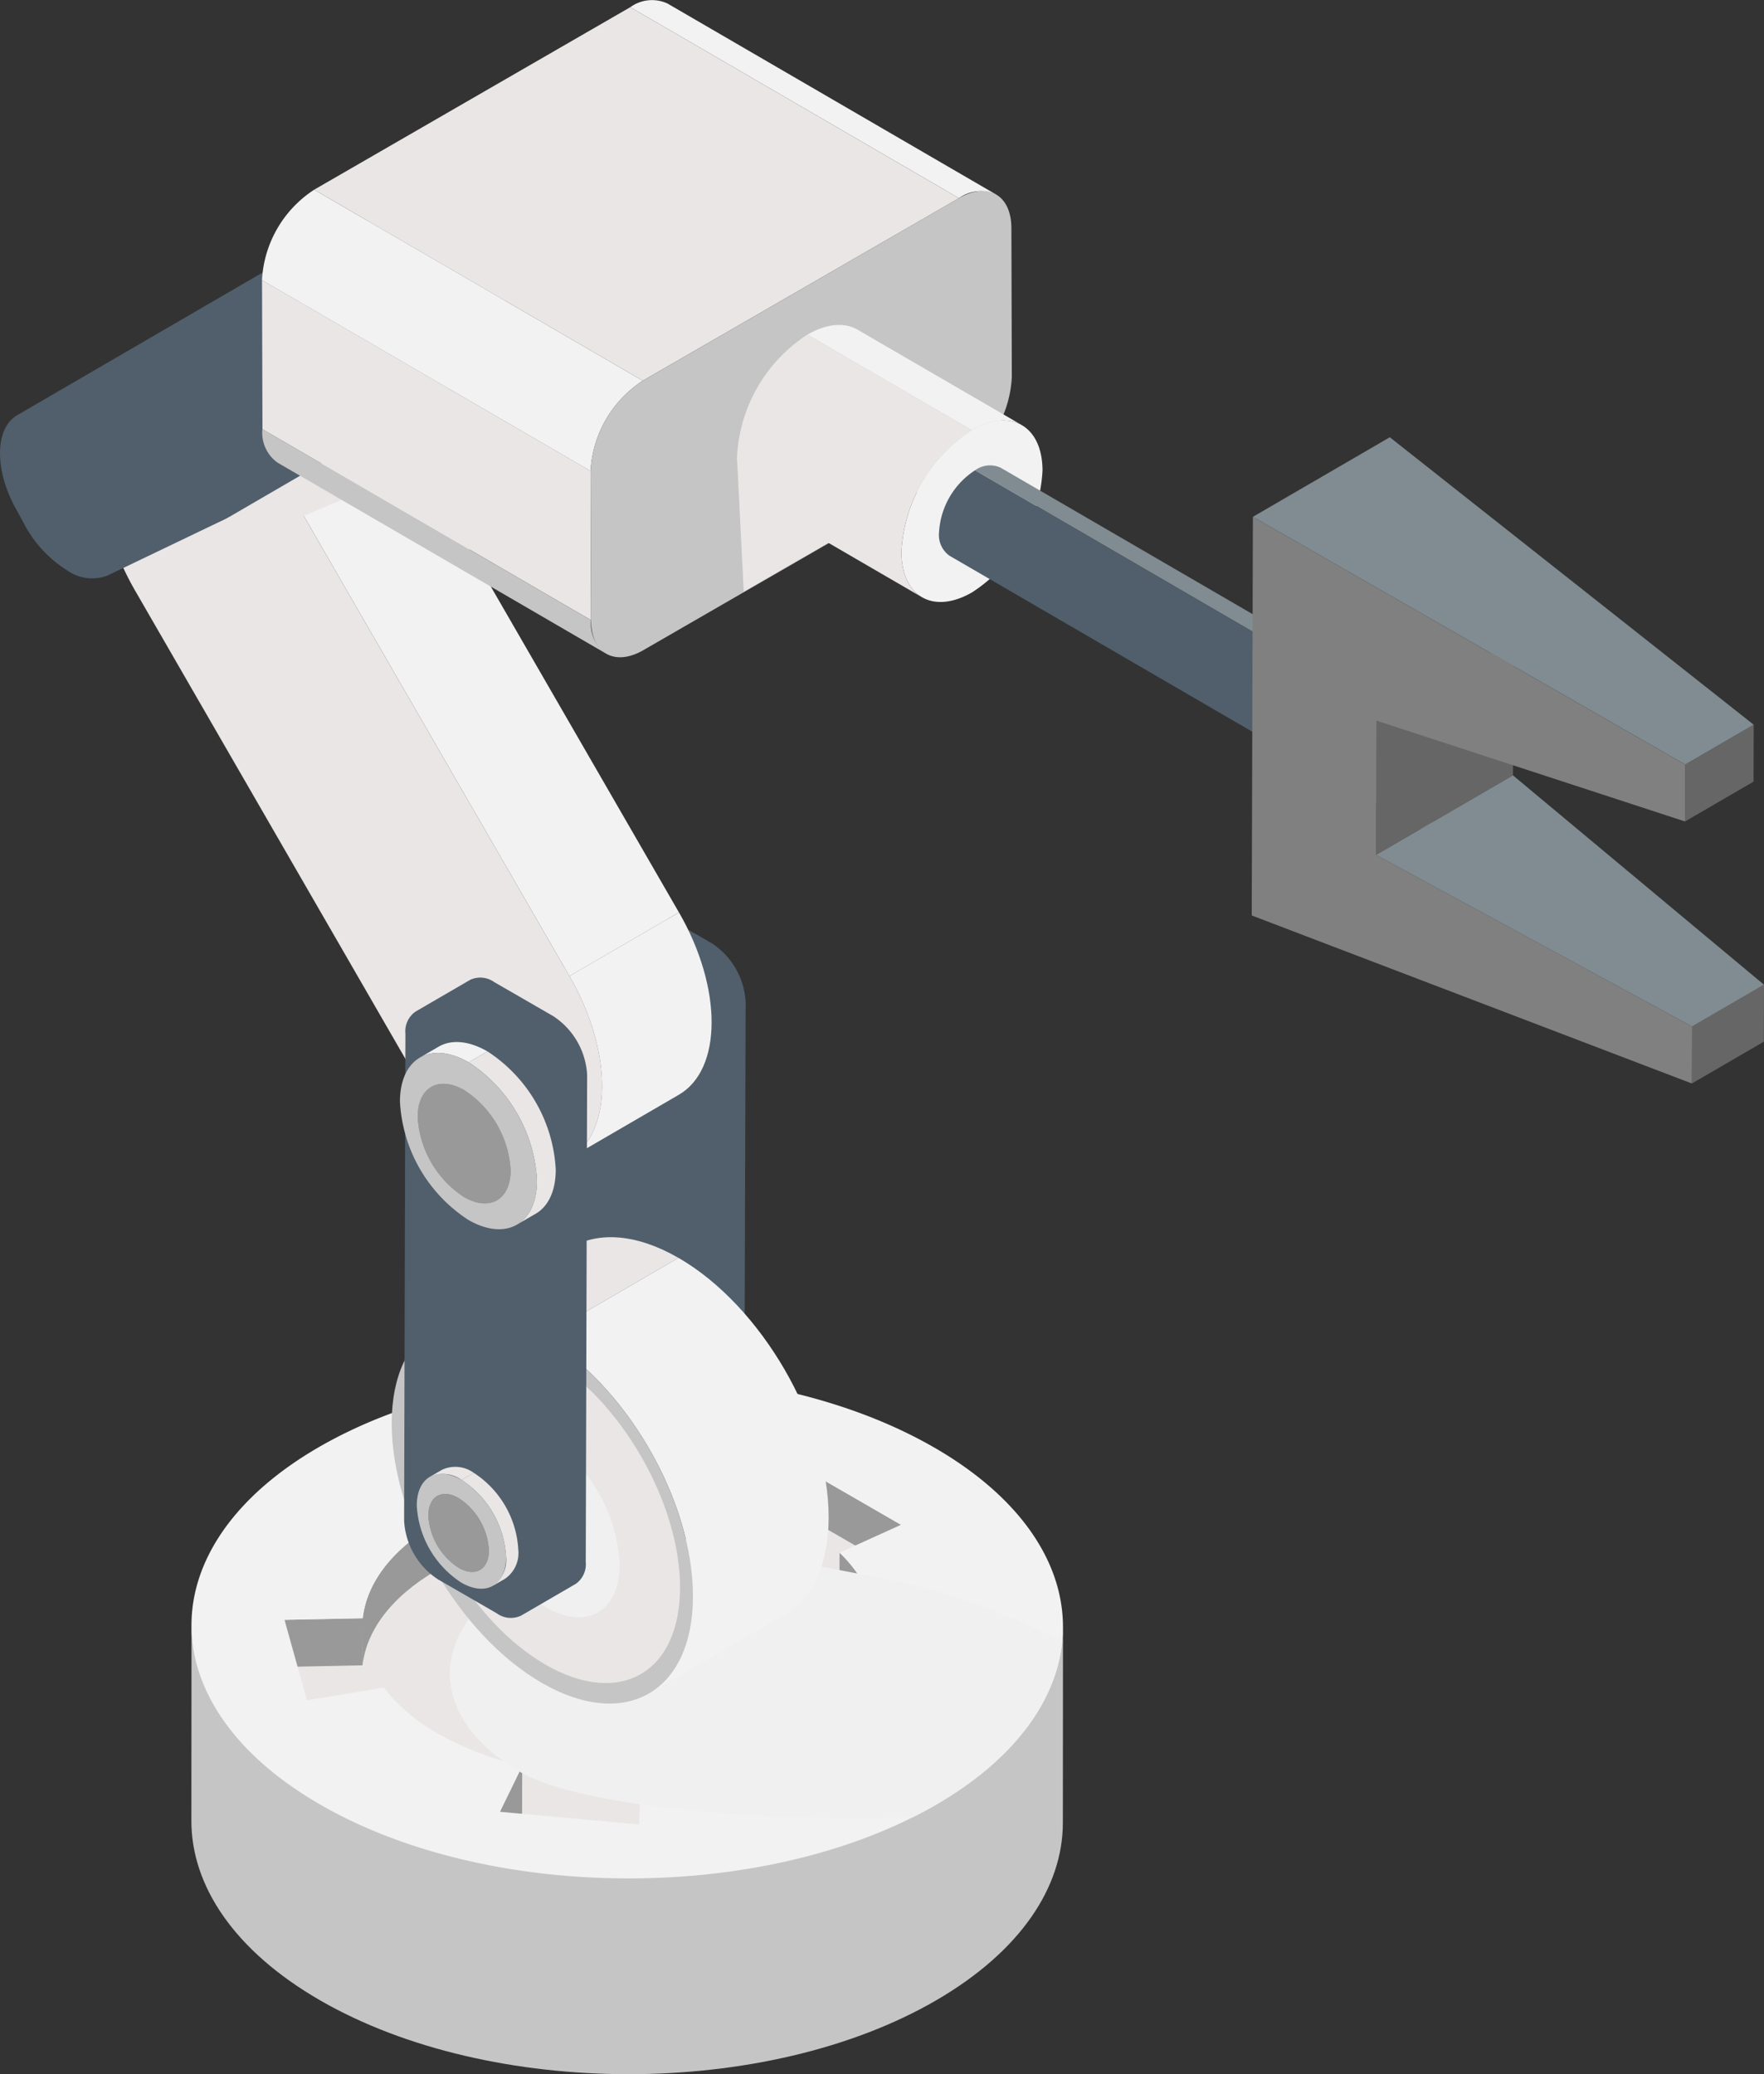 <svg xmlns="http://www.w3.org/2000/svg" xmlns:xlink="http://www.w3.org/1999/xlink" width="152.401" height="179.179" viewBox="0 0 152.401 179.179"><rect x="0" y="0" width="152.401" height="179.179" fill="#333333" stroke="none"/><defs><clipPath id="a"><rect width="152.401" height="179.179" fill="none"/></clipPath><clipPath id="c"><rect width="52.904" height="23.602" fill="none"/></clipPath></defs><g clip-path="url(#a)"><g clip-path="url(#a)"><path d="M93.532,221.649c12.928,7.464,12.928,19.566,0,27.03s-33.889,7.464-46.817,0-12.928-19.566,0-27.03,33.889-7.464,46.817,0" transform="translate(-15.896 -92.775)" fill="#eae6e6"/><path d="M72.458,218.387l-.011,4.065-10.816,3.195.012-4.065Z" transform="translate(-26.465 -93.778)" fill="#999"/><path d="M82.859,221.949l-.011,4.065-2.261-3.562.011-4.065Z" transform="translate(-34.605 -93.778)" fill="#999"/><path d="M101.438,225.963l-.011,4.065a36.414,36.414,0,0,0-16.879-1.6l.012-4.064a36.4,36.4,0,0,1,16.878,1.6" transform="translate(-36.306 -96.196)" fill="#999"/><path d="M118.223,222.118l-.011,4.064-4.083,3.029.011-4.064Z" transform="translate(-49.008 -95.38)" fill="#999"/><path d="M129.924,227.1l-.011,4.065-8.628-4.981.011-4.065Z" transform="translate(-52.081 -95.38)" fill="#999"/><path d="M62.444,229.533l-.011,4.065c-.386.2-.766.4-1.139.617-3.935,2.287-6.057,5.217-6.4,8.209l.012-4.065c.338-2.992,2.46-5.922,6.4-8.209.373-.216.753-.415,1.139-.617" transform="translate(-23.574 -98.564)" fill="#999"/><path d="M49.823,245l-.011,4.065-6.759.136.011-4.064Z" transform="translate(-18.488 -105.207)" fill="#999"/><path d="M130.226,241.675l-.012,4.065a9.2,9.2,0,0,0-3.116-6.594l.011-4.064a9.2,9.2,0,0,1,3.117,6.594" transform="translate(-54.577 -100.946)" fill="#999"/><path d="M138.036,253.363l-.012,4.065-6.582-1.39.011-4.064Z" transform="translate(-56.442 -108.2)" fill="#999"/><path d="M77.607,267.372l-.011,4.065-1.933,3.956.011-4.065Z" transform="translate(-32.49 -114.813)" fill="#999"/><path d="M104.28,245.671l-.011,17.213c-.015,5.544-3.659,11.078-10.939,15.309-14.65,8.514-38.489,8.514-53.242,0-7.42-4.285-11.126-9.909-11.111-15.526l.012-17.213c-.016,5.616,3.69,11.241,11.111,15.526,14.754,8.518,38.592,8.518,53.243,0,7.28-4.231,10.923-9.766,10.939-15.309" transform="translate(-12.443 -105.399)" fill="#c5c5c5"/><path d="M93.168,214.35c-14.743-8.513-38.577-8.519-53.233,0s-14.576,22.323.175,30.836c14.058,8.117,36.381,8.493,51.125,1.135.725-.356,1.43-.739,2.115-1.135,6.761-3.927,10.38-8.983,10.877-14.119.584-6.009-3.109-12.132-11.057-16.718m-4.606,26.385-5.915-2.3c-.316.215-.645.416-.993.617a30.935,30.935,0,0,1-13.763,3.72l-.135,2.39-.1,1.752-12.018-1.1,1.7-3.485.228-.47c-.551-.128-1.088-.276-1.624-.43a25.858,25.858,0,0,1-5.66-2.37,15.439,15.439,0,0,1-4.673-3.968l-6.64,1.094-1.94-6.956,6.761-.134c.336-2.994,2.457-5.928,6.391-8.211.376-.215.759-.417,1.141-.618L47.628,217.1l10.816-3.189,2.263,3.558a36.313,36.313,0,0,1,16.878,1.6l4.082-3.028,8.627,4.981-5.31,2.41a11.994,11.994,0,0,1,1.53,1.793,7.9,7.9,0,0,1,.947,7.848l6.586,1.389Z" transform="translate(-12.452 -89.302)" fill="#f2f2f2"/><g transform="translate(38.87 133.491)" style="mix-blend-mode:multiply;isolation:isolate"><g clip-path="url(#c)"><path d="M121.026,242.227c-.5,5.136-4.116,10.191-10.876,14.119-.685.4-1.39.779-2.115,1.135a141.768,141.768,0,0,1-23.477-1.155c-4.579-.671-8.292-1.6-10.306-2.759a1.135,1.135,0,0,1-.114-.074,15.148,15.148,0,0,1-1.4-.9c-6.626-4.74-6.123-11.7,1.51-16.106,8.023-4.626,19.866-1.84,29.064-.1l.517.1a61.3,61.3,0,0,1,17.194,5.74" transform="translate(-68.122 -233.952)" fill="#f0f0f0"/></g></g><path d="M98.056,140.286l-5.067-2.925a2.078,2.078,0,0,0-2.1-.205l-4.732,2.75.005,0a2.058,2.058,0,0,0-.864,1.892l-.12,42.069a6.469,6.469,0,0,0,2.936,5.089l5.066,2.925a2.073,2.073,0,0,0,2.107.2l-.008.006,4.732-2.75a2.063,2.063,0,0,0,.86-1.891L101,145.373a6.475,6.475,0,0,0-2.939-5.086m-.547,52.038.007-.009-.007.009m.272-.418,0-.008,0,.008m.172-.535v0" transform="translate(-36.579 -58.811)" fill="#505f6b"/><path d="M65.962,194.995l11.718-6.809c2.366-1.375,5.643-1.181,9.26.907L75.222,195.9c-3.617-2.088-6.894-2.282-9.26-.907" transform="translate(-28.325 -80.432)" fill="#eae6e6"/><path d="M103.084,221.251,91.367,228.06c2.336-1.357,3.784-4.244,3.8-8.348.023-8.259-5.783-18.317-12.972-22.467l11.718-6.809c7.188,4.15,13,14.208,12.972,22.467-.012,4.1-1.46,6.99-3.8,8.348" transform="translate(-35.294 -81.775)" fill="#f2f2f2"/><path d="M72.365,201.026c7.188,4.15,12.995,14.208,12.971,22.468s-5.868,11.59-13.056,7.44-12.995-14.208-12.971-22.467,5.868-11.59,13.056-7.441" transform="translate(-25.468 -85.556)" fill="#c5c5c5"/><path d="M73.986,204.167c6.4,3.695,11.567,12.647,11.546,20s-5.224,10.317-11.622,6.623-11.567-12.647-11.546-20,5.224-10.317,11.622-6.623" transform="translate(-26.78 -86.989)" fill="#eae6e6"/><path d="M77.854,216.915a14.034,14.034,0,0,1,6.368,11.029c-.011,4.055-2.881,5.69-6.409,3.653a14.034,14.034,0,0,1-6.368-11.03c.011-4.055,2.881-5.69,6.409-3.652" transform="translate(-30.679 -92.769)" fill="#f0f0f0"/><path d="M20.531,57.159l9.464-5.5c1.9-1.085,4.387-.742,6.869.692L27.4,57.85c-2.483-1.433-4.969-1.777-6.87-.692" transform="translate(-8.816 -21.909)" fill="#f2f2f2"/><path d="M86.185,143.637l9.464-5.5c3.777,6.542,3.757,13.605-.045,15.772l-9.463,5.5c3.8-2.167,3.821-9.23.045-15.772" transform="translate(-36.989 -59.318)" fill="#f2f2f2"/><path d="M44.578,71.523l9.464-5.5,8.252,14.293L77.8,107.171l-9.464,5.5Z" transform="translate(-19.142 -28.351)" fill="#f2f2f2"/><path d="M32.57,58.851l9.464-5.5a19.721,19.721,0,0,1,6.851,7.231l-9.464,5.5a19.71,19.71,0,0,0-6.851-7.23" transform="translate(-13.986 -22.91)" fill="#f2f2f2"/><path d="M25.244,61.989a19.71,19.71,0,0,1,6.851,7.23l23.76,41.149c3.777,6.542,3.757,13.6-.045,15.771-1.9,1.084-4.388.738-6.872-.7a19.716,19.716,0,0,1-6.853-7.228L18.33,77.064c-3.777-6.542-3.757-13.6.045-15.767,1.9-1.086,4.387-.742,6.87.692" transform="translate(-6.66 -26.048)" fill="#eae6e6"/><path d="M74.06,151.322,68.993,148.4a2.076,2.076,0,0,0-2.1-.205l-4.732,2.75.005,0a2.058,2.058,0,0,0-.864,1.891L61.188,194.9a6.467,6.467,0,0,0,2.935,5.089l5.066,2.925a2.073,2.073,0,0,0,2.107.2l-.008.006,4.732-2.75a2.065,2.065,0,0,0,.86-1.891L77,156.408a6.477,6.477,0,0,0-2.94-5.086m-.546,52.038.006-.009-.006.009m.271-.418,0-.008,0,.008m.172-.535v0" transform="translate(-26.275 -63.55)" fill="#505f6b"/><path d="M63.582,159.1l1.622-.943c1.077-.625,2.567-.537,4.213.413l-1.622.943c-1.646-.95-3.137-1.038-4.213-.413" transform="translate(-27.303 -67.744)" fill="#f2f2f2"/><path d="M67.271,164.637a8.818,8.818,0,0,1,4,6.931c-.006,2.547-1.811,3.576-4.028,2.295a8.82,8.82,0,0,1-4-6.931c.006-2.547,1.811-3.576,4.028-2.295" transform="translate(-27.157 -70.46)" fill="#999"/><path d="M76.761,173.2l-1.622.943c1.063-.617,1.721-1.931,1.727-3.8a13,13,0,0,0-5.9-10.219l1.622-.943a13,13,0,0,1,5.9,10.22c-.006,1.867-.664,3.18-1.727,3.8" transform="translate(-30.473 -68.356)" fill="#eae6e6"/><path d="M66.117,162.63l.378-2.405a13,13,0,0,1,5.9,10.219c-.011,3.758-2.669,5.273-5.939,3.385a13,13,0,0,1-5.9-10.22c.011-3.758,2.669-5.273,5.939-3.384l-.378,2.405c-2.217-1.281-4.022-.252-4.028,2.295a8.819,8.819,0,0,0,4,6.931c2.217,1.281,4.021.252,4.028-2.295a8.818,8.818,0,0,0-4-6.931" transform="translate(-26.003 -68.453)" fill="#c5c5c5"/><path d="M65.08,222.936l1.057-.614a2.719,2.719,0,0,1,2.745.269l-1.057.614a2.722,2.722,0,0,0-2.745-.269" transform="translate(-27.946 -95.356)" fill="#eae6e6"/><path d="M67.483,226.542a5.747,5.747,0,0,1,2.608,4.516c0,1.66-1.181,2.33-2.625,1.5a5.745,5.745,0,0,1-2.607-4.516c0-1.66,1.18-2.33,2.624-1.5" transform="translate(-27.851 -97.125)" fill="#999"/><path d="M73.667,232.123l-1.057.614a2.7,2.7,0,0,0,1.125-2.474A8.47,8.47,0,0,0,69.89,223.6l1.057-.614a8.469,8.469,0,0,1,3.845,6.659,2.7,2.7,0,0,1-1.125,2.475" transform="translate(-30.012 -95.754)" fill="#eae6e6"/><path d="M66.731,225.234l.246-1.567a8.471,8.471,0,0,1,3.845,6.659c-.007,2.448-1.739,3.436-3.87,2.205a8.471,8.471,0,0,1-3.845-6.659c.007-2.448,1.739-3.436,3.87-2.205l-.246,1.567c-1.444-.835-2.62-.164-2.624,1.5a5.745,5.745,0,0,0,2.607,4.516c1.444.835,2.62.164,2.625-1.5a5.747,5.747,0,0,0-2.608-4.516" transform="translate(-27.099 -95.818)" fill="#c5c5c5"/><path d="M45.192,65.879,33.221,71,18.66,77.519,16,72.8,40.478,61.646Z" transform="translate(-6.871 -26.472)" fill="#eae6e6"/><path d="M42.573,36.578l-.728-1.328a10.517,10.517,0,0,0-3.752-4.062,3.739,3.739,0,0,0-3.46-.445L24.365,35.67c-.059.028-.117.059-.173.091L1.485,48.958c.056-.033.114-.063.173-.091-2.08,1-2.221,4.632-.318,8.118l.725,1.329a10.5,10.5,0,0,0,3.75,4.059,3.739,3.739,0,0,0,3.462.444l10.268-4.927a2.432,2.432,0,0,0,.272-.161c-.034.022-.063.049-.1.069L42.424,44.6c1.914-1.112,2-4.638.148-8.025" transform="translate(0 -13.092)" fill="#505f6b"/><path d="M98.652.305l28.391,16.5a3.185,3.185,0,0,0-3.214.314L95.438.62A3.185,3.185,0,0,1,98.652.305" transform="translate(-40.982 0)" fill="#f2f2f2"/><path d="M69.442,84.371l-28.391-16.5a3.168,3.168,0,0,1-1.319-2.9l28.391,16.5a3.167,3.167,0,0,0,1.319,2.9" transform="translate(-17.062 -27.899)" fill="#c5c5c5"/><path d="M68.1,71.78l-28.391-16.5-.037-12.875L68.06,58.9Z" transform="translate(-17.034 -18.21)" fill="#eae6e6"/><path d="M75.96,33.354l-28.391-16.5L74.882,1.086l28.391,16.5Z" transform="translate(-20.427 -0.466)" fill="#eae6e6"/><path d="M68.06,53.029,39.669,36.53a9.929,9.929,0,0,1,4.508-7.807l28.391,16.5a9.929,9.929,0,0,0-4.508,7.807" transform="translate(-17.034 -12.334)" fill="#f2f2f2"/><path d="M121.247,29.535c2.495-1.44,4.525-.283,4.533,2.589L125.816,45a9.928,9.928,0,0,1-4.5,7.805L102.552,63.635,94,68.573c-2.5,1.444-4.529.286-4.537-2.585l-.037-12.875a9.928,9.928,0,0,1,4.508-7.807Z" transform="translate(-38.4 -12.417)" fill="#c5c5c5"/><path d="M119.934,74.005l-7.756,4.478L111.6,66.935l8.332-3.193Z" transform="translate(-47.923 -27.371)" fill="#eae6e6"/><path d="M126.591,49.607l14.2,8.25c-1.109-.644-2.644-.553-4.337.425l-14.2-8.25c1.693-.978,3.228-1.069,4.337-.425" transform="translate(-52.497 -21.125)" fill="#f2f2f2"/><path d="M127.58,73.344l-14.2-8.25c-1.094-.636-1.773-1.989-1.779-3.91a13.388,13.388,0,0,1,6.076-10.523l14.2,8.25A13.389,13.389,0,0,0,125.8,69.434c.006,1.921.684,3.273,1.779,3.91" transform="translate(-47.925 -21.754)" fill="#eae6e6"/><path d="M142.561,64.49c3.365-1.943,6.1-.384,6.116,3.485A13.4,13.4,0,0,1,142.6,78.5c-3.368,1.944-6.1.381-6.116-3.485a13.388,13.388,0,0,1,6.076-10.523" transform="translate(-58.608 -27.334)" fill="#f2f2f2"/><path d="M149.855,70.659l42.586,24.748a2.2,2.2,0,0,0-2.222.219L147.633,70.877a2.2,2.2,0,0,1,2.222-.219" transform="translate(-63.395 -30.251)" fill="#808c91"/><path d="M185.679,103.332,143.093,78.584a2.185,2.185,0,0,1-.911-2,6.846,6.846,0,0,1,3.11-5.382l42.586,24.748a6.849,6.849,0,0,0-3.111,5.382,2.185,2.185,0,0,0,.911,2" transform="translate(-61.055 -30.574)" fill="#505f6b"/><path d="M208.39,103.921l-.017,5.8-.017,5.8,11.829-6.875.017-5.8.017-5.8Z" transform="translate(-89.471 -41.673)" fill="#666"/><path d="M255.157,113.16l-.014,4.916,5.915-3.437.014-4.916Z" transform="translate(-109.561 -47.116)" fill="#666"/><path d="M201.535,66.2l-11.829,6.874,37.351,21.395,5.915-3.437Z" transform="translate(-81.462 -28.428)" fill="#808c91"/><path d="M262.405,149.083c0,1.226-.014,4.921-.014,4.921l-6.217,3.612.013-4.921s3-1.746,6.217-3.612" transform="translate(-110.004 -64.018)" fill="#666"/><path d="M241.871,135.472l-6.217,3.612-27.3-14.824,11.829-6.874Z" transform="translate(-89.471 -50.407)" fill="#808c91"/><path d="M200.275,107.454l.033-11.6,26.662,8.711.014-4.916L189.632,78.25l-.1,34.434L227.558,127.2l.014-4.921Z" transform="translate(-81.388 -33.601)" fill="gray"/></g></g></svg>